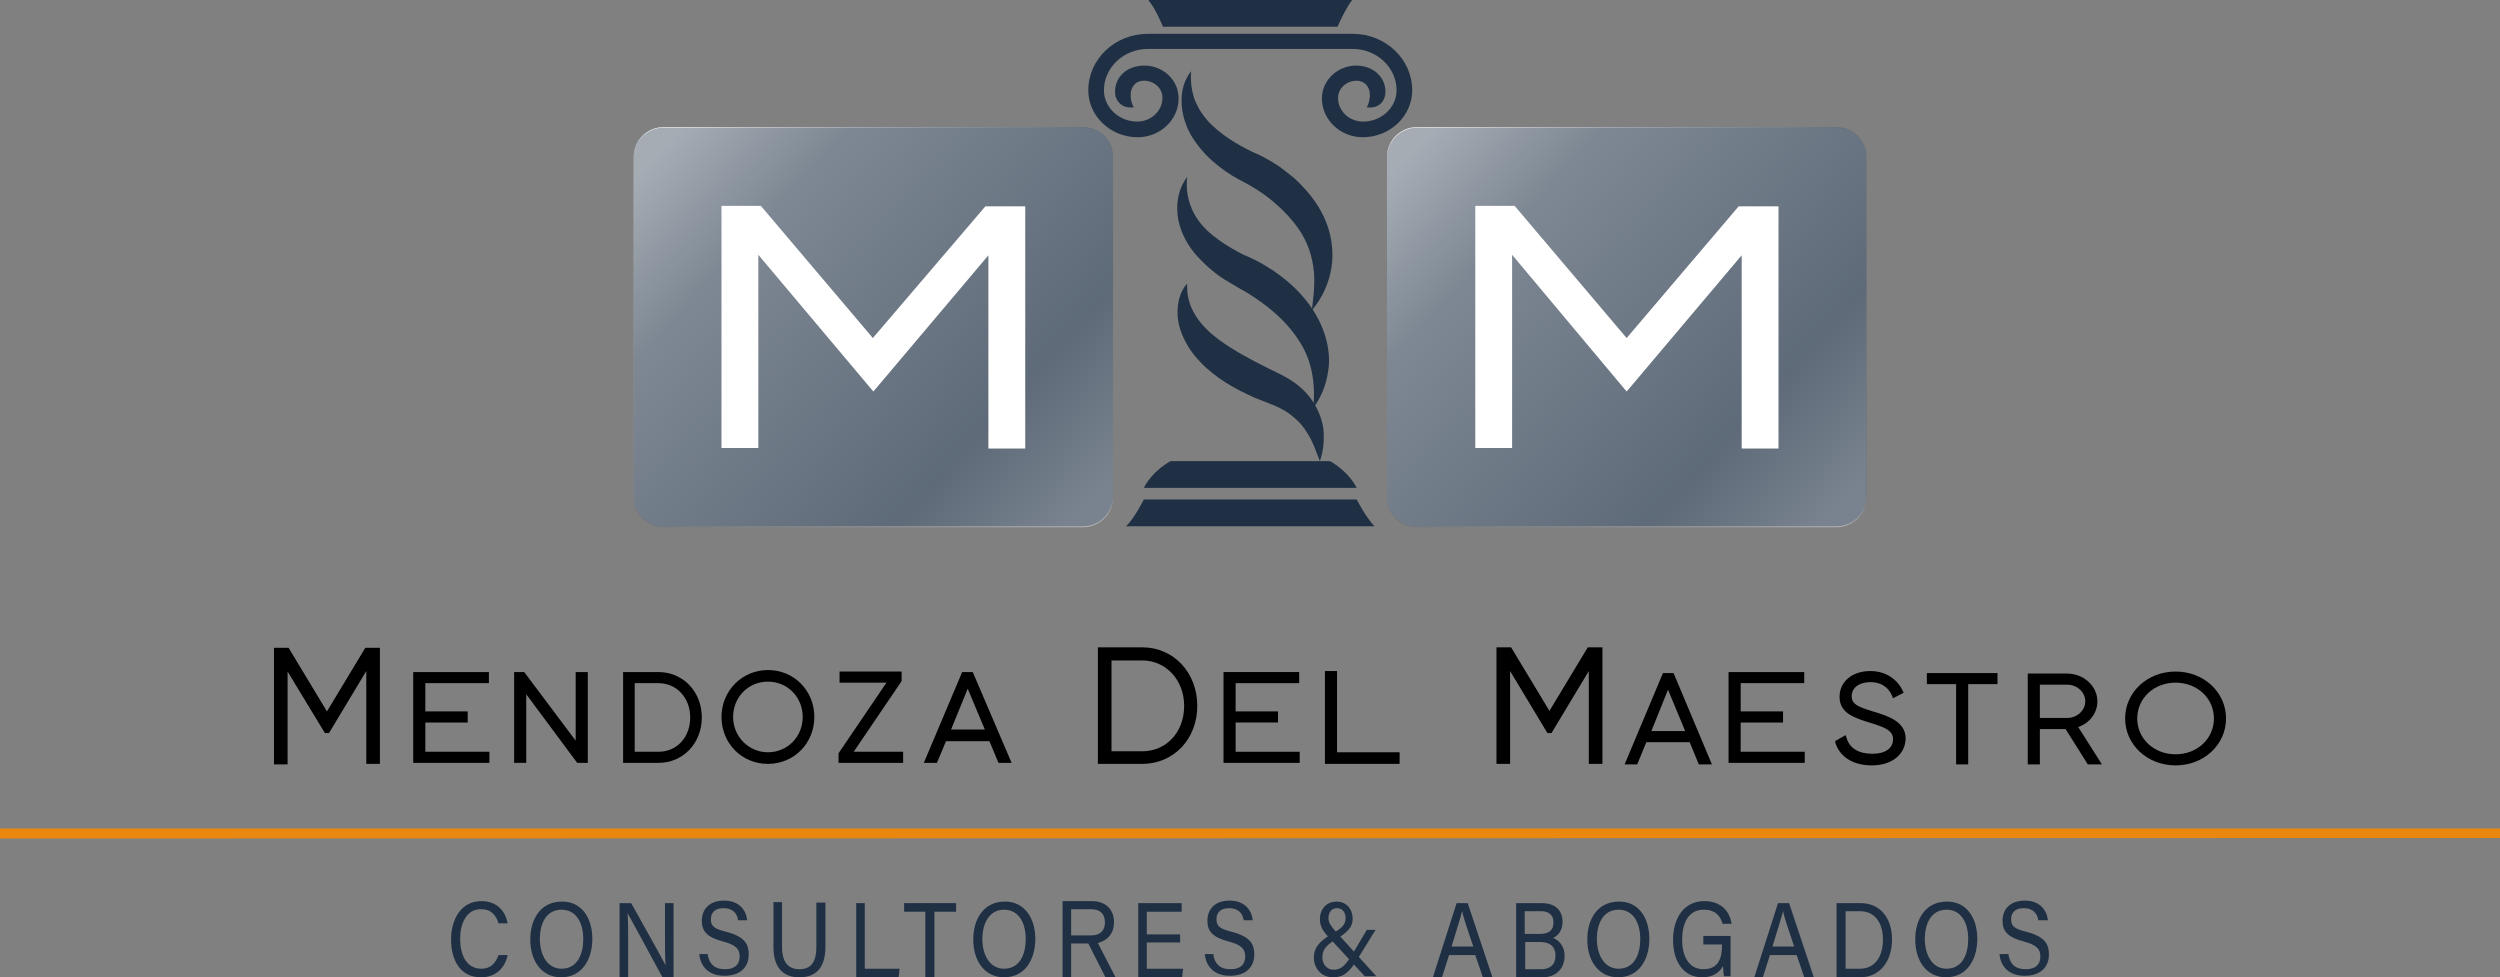 <?xml version="1.0" encoding="utf-8"?>
<!-- Generator: Adobe Illustrator 23.0.2, SVG Export Plug-In . SVG Version: 6.00 Build 0)  -->
<svg version="1.1" id="Layer_1" xmlns="http://www.w3.org/2000/svg" xmlns:xlink="http://www.w3.org/1999/xlink" x="0px" y="0px"
	 viewBox="0 0 495.5 193.7" style="enable-background:new 0 0 495.5 193.7;" xml:space="preserve">
<rect x="0" y="0" width="495.5" height="193.7" fill="#808080" stroke="none"/>
<style type="text/css">
	.st0{fill:#1F3044;}
	.st1{fill:#EA870E;}
	.st2{fill:url(#SVGID_1_);}
	.st3{opacity:0.4;fill:url(#SVGID_2_);}
	.st4{fill:#FFFFFF;}
	.st5{fill:url(#SVGID_3_);}
	.st6{opacity:0.4;fill:url(#SVGID_4_);}
</style>
<g>
	<g>
		<g>
			<g>
				<path d="M75.3,151.4h-2.7v-18.4l-7.4,12.3h-0.8L57,133.1v18.4h-2.7v-23.1h2.9l7.6,12.6l7.6-12.6h2.9V151.4z"/>
			</g>
			<g>
				<path d="M97.1,151.2H81.9v-18h15v2.2H84.3v5.6h8.4v2.2h-8.4v5.8h12.7V151.2z"/>
			</g>
			<g>
				<path d="M257.6,151.2h-15.1v-18h15v2.2h-12.6v5.6h8.4v2.2h-8.4v5.8h12.7V151.2z"/>
			</g>
			<g>
				<path d="M357.7,151.2h-15.1v-18h15v2.2H345v5.6h8.4v2.2H345v5.8h12.7V151.2z"/>
			</g>
			<g>
				<path d="M116.4,151.2h-2l-10.1-13.6v13.6h-2.4v-18h2l10.2,13.6v-13.6h2.4V151.2z"/>
			</g>
			<g>
				<path d="M130.5,151.2h-7v-18h7c4.9,0,8.6,3.9,8.6,9S135.4,151.2,130.5,151.2z M125.8,149h4.7c3.7,0,6.3-2.9,6.3-6.8
					s-2.7-6.8-6.3-6.8h-4.7V149z"/>
			</g>
			<g>
				<path d="M152.2,151.4c-5.2,0-9.2-4.1-9.2-9.3s4.1-9.3,9.2-9.3c5.2,0,9.2,4.1,9.2,9.3S157.4,151.4,152.2,151.4z M152.2,135.1
					c-3.9,0-6.9,3.1-6.9,7s3.1,7,6.9,7c3.9,0,6.9-3.1,6.9-7S156.1,135.1,152.2,135.1z"/>
			</g>
			<g>
				<path d="M179,151.2h-12.8v-1.9l9.5-14h-9.3v-2.2h12.3v1.9l-9.5,14h9.8V151.2z"/>
			</g>
			<g>
				<path d="M200.5,151.2h-2.6l-1.8-4.3h-8.6l-1.8,4.3h-2.6l7.6-18h2.1L200.5,151.2z M188.5,144.6h6.7l-3.4-8.1L188.5,144.6z"/>
			</g>
			<g>
				<path d="M226.4,151.4h-8.8v-23.1h8.8c6.2,0,10.9,5,10.9,11.6C237.3,146.5,232.6,151.4,226.4,151.4z M220.3,148.9h6.1
					c4.8,0,8.3-3.8,8.3-9c0-5.1-3.6-9-8.3-9h-6.1V148.9z"/>
			</g>
			<g>
				<path d="M277.4,151.4h-14.8v-18.4h2.4v16.1h12.4V151.4z"/>
			</g>
			<g>
				<path d="M317.6,151.4h-2.7v-18.4l-7.4,12.3h-0.8l-7.4-12.3v18.4h-2.7v-23.1h2.9l7.6,12.6l7.6-12.6h2.9V151.4z"/>
			</g>
			<g>
				<path d="M339.3,151.5h-2.6l-1.8-4.4h-8.6l-1.8,4.4H322l7.6-18.1h2.1L339.3,151.5z M327.3,144.9h6.7l-3.4-8.2L327.3,144.9z"/>
			</g>
			<g>
				<path d="M371,151.7c-3.6,0-6.3-1.6-7.2-4.4l-0.1-0.4l2.1-1.2l0.2,0.6c0.6,2,2.4,3.1,5.1,3.1c2.6,0,4.1-1.1,4.1-2.9
					c0-1.6-1.4-2.3-4.4-3.2c-3.2-1-6.2-1.9-6.2-5.2c0-3,2.5-5.1,6.1-5.1c2.9,0,5.3,1.5,6.4,3.9l0.2,0.4l-2.1,1.1l-0.2-0.5
					c-0.5-1.2-1.7-2.7-4.3-2.7c-2.2,0-3.7,1.1-3.7,2.8c0,1.6,1.3,2.1,4.2,3c3,0.9,6.5,2,6.5,5.4C377.6,149.6,374.9,151.7,371,151.7z
					"/>
			</g>
			<g>
				<path d="M390.1,151.5h-2.4v-15.9h-5.8v-2.2h14v2.2h-5.8V151.5z"/>
			</g>
			<g>
				<path d="M416.6,151.5h-2.8l-4.4-7h-5.1v7h-2.4v-18h7.8c3.3,0,6,2.5,6,5.5c0,2.3-1.5,4.3-3.8,5.1L416.6,151.5z M404.3,142.3h5.4
					c2,0,3.6-1.5,3.6-3.3c0-1.8-1.6-3.3-3.6-3.3h-5.4V142.3z"/>
			</g>
			<g>
				<path d="M431.2,151.7c-5.6,0-10-4.1-10-9.3c0-5.2,4.4-9.3,10-9.3s10,4.1,10,9.3C441.2,147.6,436.8,151.7,431.2,151.7z
					 M431.2,135.3c-4.3,0-7.6,3.1-7.6,7.1c0,4,3.3,7.1,7.6,7.1s7.6-3.1,7.6-7.1C438.8,138.4,435.5,135.3,431.2,135.3z"/>
			</g>
		</g>
		<g>
			<path class="st0" d="M100.6,189.4c-0.6,2.5-2.3,4.3-5.3,4.3c-4,0-5.9-3.3-5.9-7.5c0-4,2-7.6,6-7.6c3.1,0,4.8,2,5.2,4.4h-1.8
				c-0.5-1.6-1.4-2.8-3.5-2.8c-2.9,0-4.1,2.9-4.1,5.9c0,2.9,1.1,5.9,4.2,5.9c2,0,2.9-1.3,3.4-2.7H100.6z"/>
			<path class="st0" d="M117.4,186.1c0,4-2,7.6-6.2,7.6c-3.9,0-6.1-3.3-6.1-7.5c0-4.2,2.2-7.5,6.2-7.5
				C115.1,178.6,117.4,181.7,117.4,186.1z M107,186.1c0,3.2,1.5,5.9,4.3,5.9c3.1,0,4.3-2.8,4.3-5.9c0-3.2-1.4-5.8-4.3-5.8
				C108.3,180.3,107,183,107,186.1z"/>
			<path class="st0" d="M122.8,193.7V179h2.3c1.9,3.4,6,10.7,6.8,12.3h0c-0.1-1.9-0.1-4.2-0.1-6.6V179h1.7v14.7h-2.2
				c-1.7-3.2-6-11-6.9-12.7h0c0.1,1.7,0.1,4.2,0.1,6.8v5.9H122.8z"/>
			<path class="st0" d="M140.3,189.4c0.4,1.8,1.4,2.7,3.4,2.7c2.1,0,2.9-1.1,2.9-2.5c0-1.5-0.7-2.3-3.3-3c-3.1-0.8-4.2-2-4.2-4.1
				c0-2.2,1.4-4,4.4-4c3.1,0,4.4,2,4.6,3.9h-1.8c-0.2-1.3-1-2.4-2.9-2.4c-1.6,0-2.5,0.8-2.5,2.2c0,1.4,0.7,1.9,3.1,2.5
				c3.8,1,4.4,2.6,4.4,4.5c0,2.4-1.6,4.2-4.8,4.2c-3.3,0-4.8-2-5-4.3H140.3z"/>
			<path class="st0" d="M155,178.9v8.8c0,3.5,1.7,4.4,3.4,4.4c2,0,3.4-1,3.4-4.4v-8.8h1.8v8.7c0,4.8-2.4,6.1-5.2,6.1
				c-2.8,0-5.1-1.5-5.1-6v-8.9H155z"/>
			<path class="st0" d="M169.6,179h1.8v13h6.9l-0.2,1.7h-8.4V179z"/>
			<path class="st0" d="M183.5,180.7h-4.3V179h10.3v1.7h-4.3v13h-1.8V180.7z"/>
			<path class="st0" d="M205.2,186.1c0,4-2,7.6-6.2,7.6c-3.9,0-6.1-3.3-6.1-7.5c0-4.2,2.2-7.5,6.2-7.5
				C202.8,178.6,205.2,181.7,205.2,186.1z M194.7,186.1c0,3.2,1.5,5.9,4.3,5.9c3.1,0,4.3-2.8,4.3-5.9c0-3.2-1.4-5.8-4.3-5.8
				C196.1,180.3,194.7,183,194.7,186.1z"/>
			<g>
				<path class="st0" d="M221.1,193.7h-2l-3.4-6.7h-3.4v6.7h-1.7v-15.1h5.8c2.7,0,4.4,1.6,4.4,4.2c0,2.1-1.2,3.6-3.2,4.1
					L221.1,193.7z M212.3,185.4h3.9c1.8,0,2.8-0.9,2.8-2.6c0-1.7-1-2.6-2.8-2.6h-3.9V185.4z"/>
			</g>
			<path class="st0" d="M233.9,186.8h-6.6v5.2h7.2l-0.2,1.7h-8.7V179h8.6v1.7h-6.9v4.5h6.6V186.8z"/>
			<path class="st0" d="M240.5,189.4c0.4,1.8,1.4,2.7,3.4,2.7c2.1,0,2.9-1.1,2.9-2.5c0-1.5-0.7-2.3-3.3-3c-3.1-0.8-4.2-2-4.2-4.1
				c0-2.2,1.4-4,4.4-4c3.1,0,4.4,2,4.6,3.9h-1.8c-0.2-1.3-1-2.4-2.9-2.4c-1.6,0-2.5,0.8-2.5,2.2c0,1.4,0.7,1.9,3.1,2.5
				c3.8,1,4.4,2.6,4.4,4.5c0,2.4-1.6,4.2-4.8,4.2c-3.3,0-4.8-2-5-4.3H240.5z"/>
			<path class="st0" d="M272.7,184.2l-3.4,5.5c-1.6,2.6-2.7,4-5.1,4c-2.5,0-3.8-2-3.8-3.9c0-1.9,1-3.2,3.6-4.7
				c1.7-1,2.7-1.7,2.7-3.1c0-1-0.5-2-1.7-2c-1,0-1.7,0.7-1.7,2c0,0.9,0.6,1.7,1.6,2.8l7.9,8.7h-2.3l-7.1-7.7
				c-1.1-1.1-1.8-2.2-1.8-3.6c0-1.9,1.2-3.5,3.3-3.5c2,0,3.2,1.5,3.2,3.4c0,1.6-0.9,2.6-3.3,4.1c-2.3,1.3-2.7,2.3-2.7,3.6
				c0,1.3,0.9,2.4,2.2,2.4c1.5,0,2.3-0.7,4-3.5l2.6-4.4H272.7z"/>
			<path class="st0" d="M287.2,189.3l-1.4,4.4H284l4.7-14.7h2.2l4.9,14.7h-1.9l-1.5-4.4H287.2z M292,187.6c-1.3-3.9-2-5.9-2.2-7h0
				c-0.3,1.2-1.1,3.7-2.1,7H292z"/>
			<path class="st0" d="M300.5,179h5.1c2.8,0,4.1,1.6,4.1,3.7c0,1.7-0.9,2.8-1.9,3.2c0.9,0.3,2.3,1.4,2.3,3.5c0,2.8-1.9,4.3-4.4,4.3
				h-5.2V179z M305.2,185.1c1.9,0,2.7-0.8,2.7-2.3c0-1.3-0.8-2.2-2.4-2.2h-3.3v4.5H305.2z M302.2,192.1h3.3c1.7,0,2.8-0.9,2.8-2.7
				c0-1.6-0.9-2.7-3.1-2.7h-2.9V192.1z"/>
			<path class="st0" d="M326.9,186.1c0,4-2,7.6-6.2,7.6c-3.9,0-6.1-3.3-6.1-7.5c0-4.2,2.2-7.5,6.2-7.5
				C324.6,178.6,326.9,181.7,326.9,186.1z M316.5,186.1c0,3.2,1.5,5.9,4.3,5.9c3.1,0,4.3-2.8,4.3-5.9c0-3.2-1.4-5.8-4.3-5.8
				C317.8,180.3,316.5,183,316.5,186.1z"/>
			<path class="st0" d="M343,193.5h-1.3c-0.1-0.3-0.1-0.9-0.2-2c-0.6,1-1.7,2.2-4.1,2.2c-3.8,0-5.8-3.2-5.8-7.4
				c0-4.4,2.2-7.7,6.2-7.7c3.1,0,5,1.8,5.4,4.5h-1.8c-0.4-1.6-1.5-2.8-3.7-2.8c-3.1,0-4.3,2.7-4.3,6c0,3,1.2,5.8,4.2,5.8
				c3,0,3.7-2.2,3.7-4.7v-0.2h-3.7v-1.7h5.4V193.5z"/>
			<path class="st0" d="M350.8,189.3l-1.4,4.4h-1.7l4.7-14.7h2.2l4.9,14.7h-1.9l-1.5-4.4H350.8z M355.6,187.6c-1.3-3.9-2-5.9-2.2-7
				h0c-0.3,1.2-1.1,3.7-2.1,7H355.6z"/>
			<path class="st0" d="M364.1,179h4.7c3.7,0,6.2,2.8,6.2,7.2c0,4.3-2.4,7.5-6.3,7.5h-4.7V179z M365.8,192h2.8
				c3.1,0,4.6-2.5,4.6-5.8c0-2.9-1.3-5.6-4.6-5.6h-2.8V192z"/>
			<path class="st0" d="M391.9,186.1c0,4-2,7.6-6.2,7.6c-3.9,0-6.1-3.3-6.1-7.5c0-4.2,2.2-7.5,6.2-7.5
				C389.6,178.6,391.9,181.7,391.9,186.1z M381.5,186.1c0,3.2,1.5,5.9,4.3,5.9c3.1,0,4.3-2.8,4.3-5.9c0-3.2-1.4-5.8-4.3-5.8
				C382.8,180.3,381.5,183,381.5,186.1z"/>
			<path class="st0" d="M398.1,189.4c0.4,1.8,1.4,2.7,3.4,2.7c2.1,0,2.9-1.1,2.9-2.5c0-1.5-0.7-2.3-3.3-3c-3.1-0.8-4.2-2-4.2-4.1
				c0-2.2,1.4-4,4.4-4c3.1,0,4.4,2,4.6,3.9H404c-0.2-1.3-1-2.4-2.9-2.4c-1.6,0-2.5,0.8-2.5,2.2c0,1.4,0.7,1.9,3.1,2.5
				c3.8,1,4.4,2.6,4.4,4.5c0,2.4-1.6,4.2-4.8,4.2c-3.3,0-4.8-2-5-4.3H398.1z"/>
		</g>
		<polygon class="st1" points="495.5,166.1 0,166.2 0,164.2 495.5,164.2 		"/>
		<g>
			<g>
				<g>
					<linearGradient id="SVGID_1_" gradientUnits="userSpaceOnUse" x1="132.465" y1="27.864" x2="195.152" y2="84.852">
						<stop  offset="0" style="stop-color:#FFFFFF"/>
						<stop  offset="1" style="stop-color:#1F3044"/>
					</linearGradient>
					<path class="st2" d="M214.7,104.3h-83.2c-3.2,0-5.9-2.6-5.9-5.9V31.1c0-3.2,2.6-5.9,5.9-5.9h83.2c3.2,0,5.9,2.6,5.9,5.9v67.4
						C220.5,101.7,217.9,104.3,214.7,104.3z"/>
					
						<linearGradient id="SVGID_2_" gradientUnits="userSpaceOnUse" x1="-5312.387" y1="-4191.674" x2="-5249.7" y2="-4134.686" gradientTransform="matrix(-1 0 0 -1 -5098.67 -4089.945)">
						<stop  offset="0" style="stop-color:#FFFFFF"/>
						<stop  offset="1" style="stop-color:#1F3044"/>
					</linearGradient>
					<path class="st3" d="M131.5,25.3h83.2c3.2,0,5.9,2.6,5.9,5.9v67.4c0,3.2-2.6,5.9-5.9,5.9h-83.2c-3.2,0-5.9-2.6-5.9-5.9V31.1
						C125.6,27.9,128.3,25.3,131.5,25.3z"/>
				</g>
				<g>
					<path class="st4" d="M173.1,77.6l22.8-27v38.3h7.3v-48h-7.9L173,67l-22.2-26.2H143v48h7.3V50.5L173.1,77.6"/>
				</g>
			</g>
			<g>
				<g>
					<linearGradient id="SVGID_3_" gradientUnits="userSpaceOnUse" x1="281.833" y1="27.864" x2="344.52" y2="84.852">
						<stop  offset="0" style="stop-color:#FFFFFF"/>
						<stop  offset="1" style="stop-color:#1F3044"/>
					</linearGradient>
					<path class="st5" d="M364,104.3h-83.2c-3.2,0-5.9-2.6-5.9-5.9V31.1c0-3.2,2.6-5.9,5.9-5.9H364c3.2,0,5.9,2.6,5.9,5.9v67.4
						C369.9,101.7,367.3,104.3,364,104.3z"/>
					
						<linearGradient id="SVGID_4_" gradientUnits="userSpaceOnUse" x1="-5461.755" y1="-4191.674" x2="-5399.068" y2="-4134.686" gradientTransform="matrix(-1 0 0 -1 -5098.67 -4089.945)">
						<stop  offset="0" style="stop-color:#FFFFFF"/>
						<stop  offset="1" style="stop-color:#1F3044"/>
					</linearGradient>
					<path class="st6" d="M280.9,25.3H364c3.2,0,5.9,2.6,5.9,5.9v67.4c0,3.2-2.6,5.9-5.9,5.9h-83.2c-3.2,0-5.9-2.6-5.9-5.9V31.1
						C275,27.9,277.6,25.3,280.9,25.3z"/>
				</g>
				<g>
					<path class="st4" d="M322.4,77.6l22.8-27v38.3h7.3v-48h-7.9L322.4,67l-22.2-26.2h-7.8v48h7.3V50.5L322.4,77.6"/>
				</g>
			</g>
			<g>
				<path class="st0" d="M226.7,96.7c1.8-3.5,5.3-5.3,5.3-5.3h31.6c0,0,3.5,1.8,5.3,5.3H226.7z"/>
				<g>
					<path class="st0" d="M235.3,56.2c-0.2,4.3,1.9,7.2,4.4,9.6c2.6,2.3,5.7,4.1,9.1,5.9c1.7,0.9,3.2,1.6,5.2,2.6c2,1,4,2.4,5.5,4.3
						c1.5,1.9,2.5,4.2,2.8,6.4c0.2,2.3,0,4.4-0.7,6.4c-0.8-2-1.4-3.9-2.4-5.4c-0.9-1.6-2.1-2.8-3.4-3.8c-1.3-1-2.8-1.7-4.4-2.3
						l-2.8-1.1c-1.1-0.5-1.9-0.9-2.9-1.4c-3.7-1.9-7.5-4.6-10-8.4c-1.2-1.9-2.2-4.2-2.3-6.5C233.3,60.2,233.8,57.8,235.3,56.2z"/>
					<path class="st0" d="M235.3,35.1c-0.3,2.5,0.2,4.8,1.1,6.7c0.9,1.9,2.3,3.5,3.9,4.8c1.6,1.3,3.5,2.5,5.4,3.5
						c0.5,0.3,1,0.5,1.5,0.7l1.7,0.8c1.2,0.6,2.3,1.3,3.4,2c4.3,2.9,8.2,6.9,10.1,12.2c0.9,2.6,1.3,5.4,0.8,8
						c-0.4,2.6-1.4,5.1-2.9,7c0.5-5-0.4-9.4-2.6-12.9c-2.2-3.6-5.4-6.5-9-8.9c-0.9-0.6-1.8-1.2-2.8-1.7l-1.5-0.9
						c-0.6-0.3-1.1-0.7-1.7-1c-2.2-1.4-4.2-3.2-6-5.3c-1.7-2.1-3-4.7-3.3-7.5C233.1,39.9,233.7,37.1,235.3,35.1z"/>
					<path class="st0" d="M236.1,14.1c-0.2,2,0.1,4,0.7,5.7c0.7,1.7,1.6,3.1,2.8,4.4c2.4,2.5,5.5,4.4,8.8,6l-0.2-0.1
						c1.7,0.7,3,1.4,4.4,2.3c1.4,0.8,2.6,1.9,3.9,2.9c2.4,2.2,4.6,4.8,6,7.9c1.4,3.1,1.9,6.6,1.4,9.8c-0.5,3.2-1.9,6.2-3.9,8.5
						c0.4-3,0.7-5.9,0.3-8.6c-0.4-2.7-1.3-5.1-2.7-7.2c-1.4-2.1-3.2-4-5.2-5.7c-2-1.7-4.4-3.2-6.6-4.3l-0.2-0.1
						c-1.9-1-3.7-2.3-5.3-3.7c-1.7-1.5-3.1-3.2-4.3-5.2c-1.1-2-1.8-4.3-1.8-6.6C234.1,17.9,234.8,15.7,236.1,14.1z"/>
				</g>
				<path class="st0" d="M223.2,104.3c1.8-1.8,3.5-5.3,3.5-5.3h42.2c0,0,1.8,3.5,3.5,5.3H223.2z"/>
				<path class="st0" d="M268,0c-1.4,1.8-2.9,5.3-2.9,5.3h-34.6c0,0-1.4-3.5-2.9-5.3H268z"/>
				<g>
					<path class="st0" d="M270.1,27.2c-4.5,0-8.1-3.5-8.1-7.7c0-3.6,3.1-6.5,6.8-6.5c3.3,0,5.8,2.2,5.8,5.2c0,1.8-1.2,3.1-3,3.1
						h-0.7l0.3-0.7c0,0,1-2.5-0.6-4c-0.5-0.4-1.1-0.6-1.7-0.6c-2,0-3.7,1.5-3.7,3.4c0,2.6,2.2,4.7,5,4.7c3.6,0,6.6-2.8,6.6-6.2
						c0-4.5-3.9-8.2-8.7-8.2h-40.6c-4.8,0-8.7,3.7-8.7,8.2c0,3.4,3,6.2,6.6,6.2c2.7,0,5-2.1,5-4.7c0-1.9-1.6-3.4-3.7-3.4
						c-0.6,0-1.3,0.2-1.7,0.6c-1.6,1.5-0.6,4-0.6,4l0.3,0.7H224c-1.7,0-3-1.3-3-3.1c0-3,2.4-5.2,5.8-5.2c3.8,0,6.8,2.9,6.8,6.5
						c0,4.3-3.7,7.7-8.1,7.7c-5.4,0-9.8-4.2-9.8-9.3c0-6.2,5.3-11.2,11.8-11.2h40.6c6.5,0,11.8,5,11.8,11.2
						C279.9,23,275.5,27.2,270.1,27.2z"/>
				</g>
			</g>
		</g>
	</g>
</g>
</svg>
